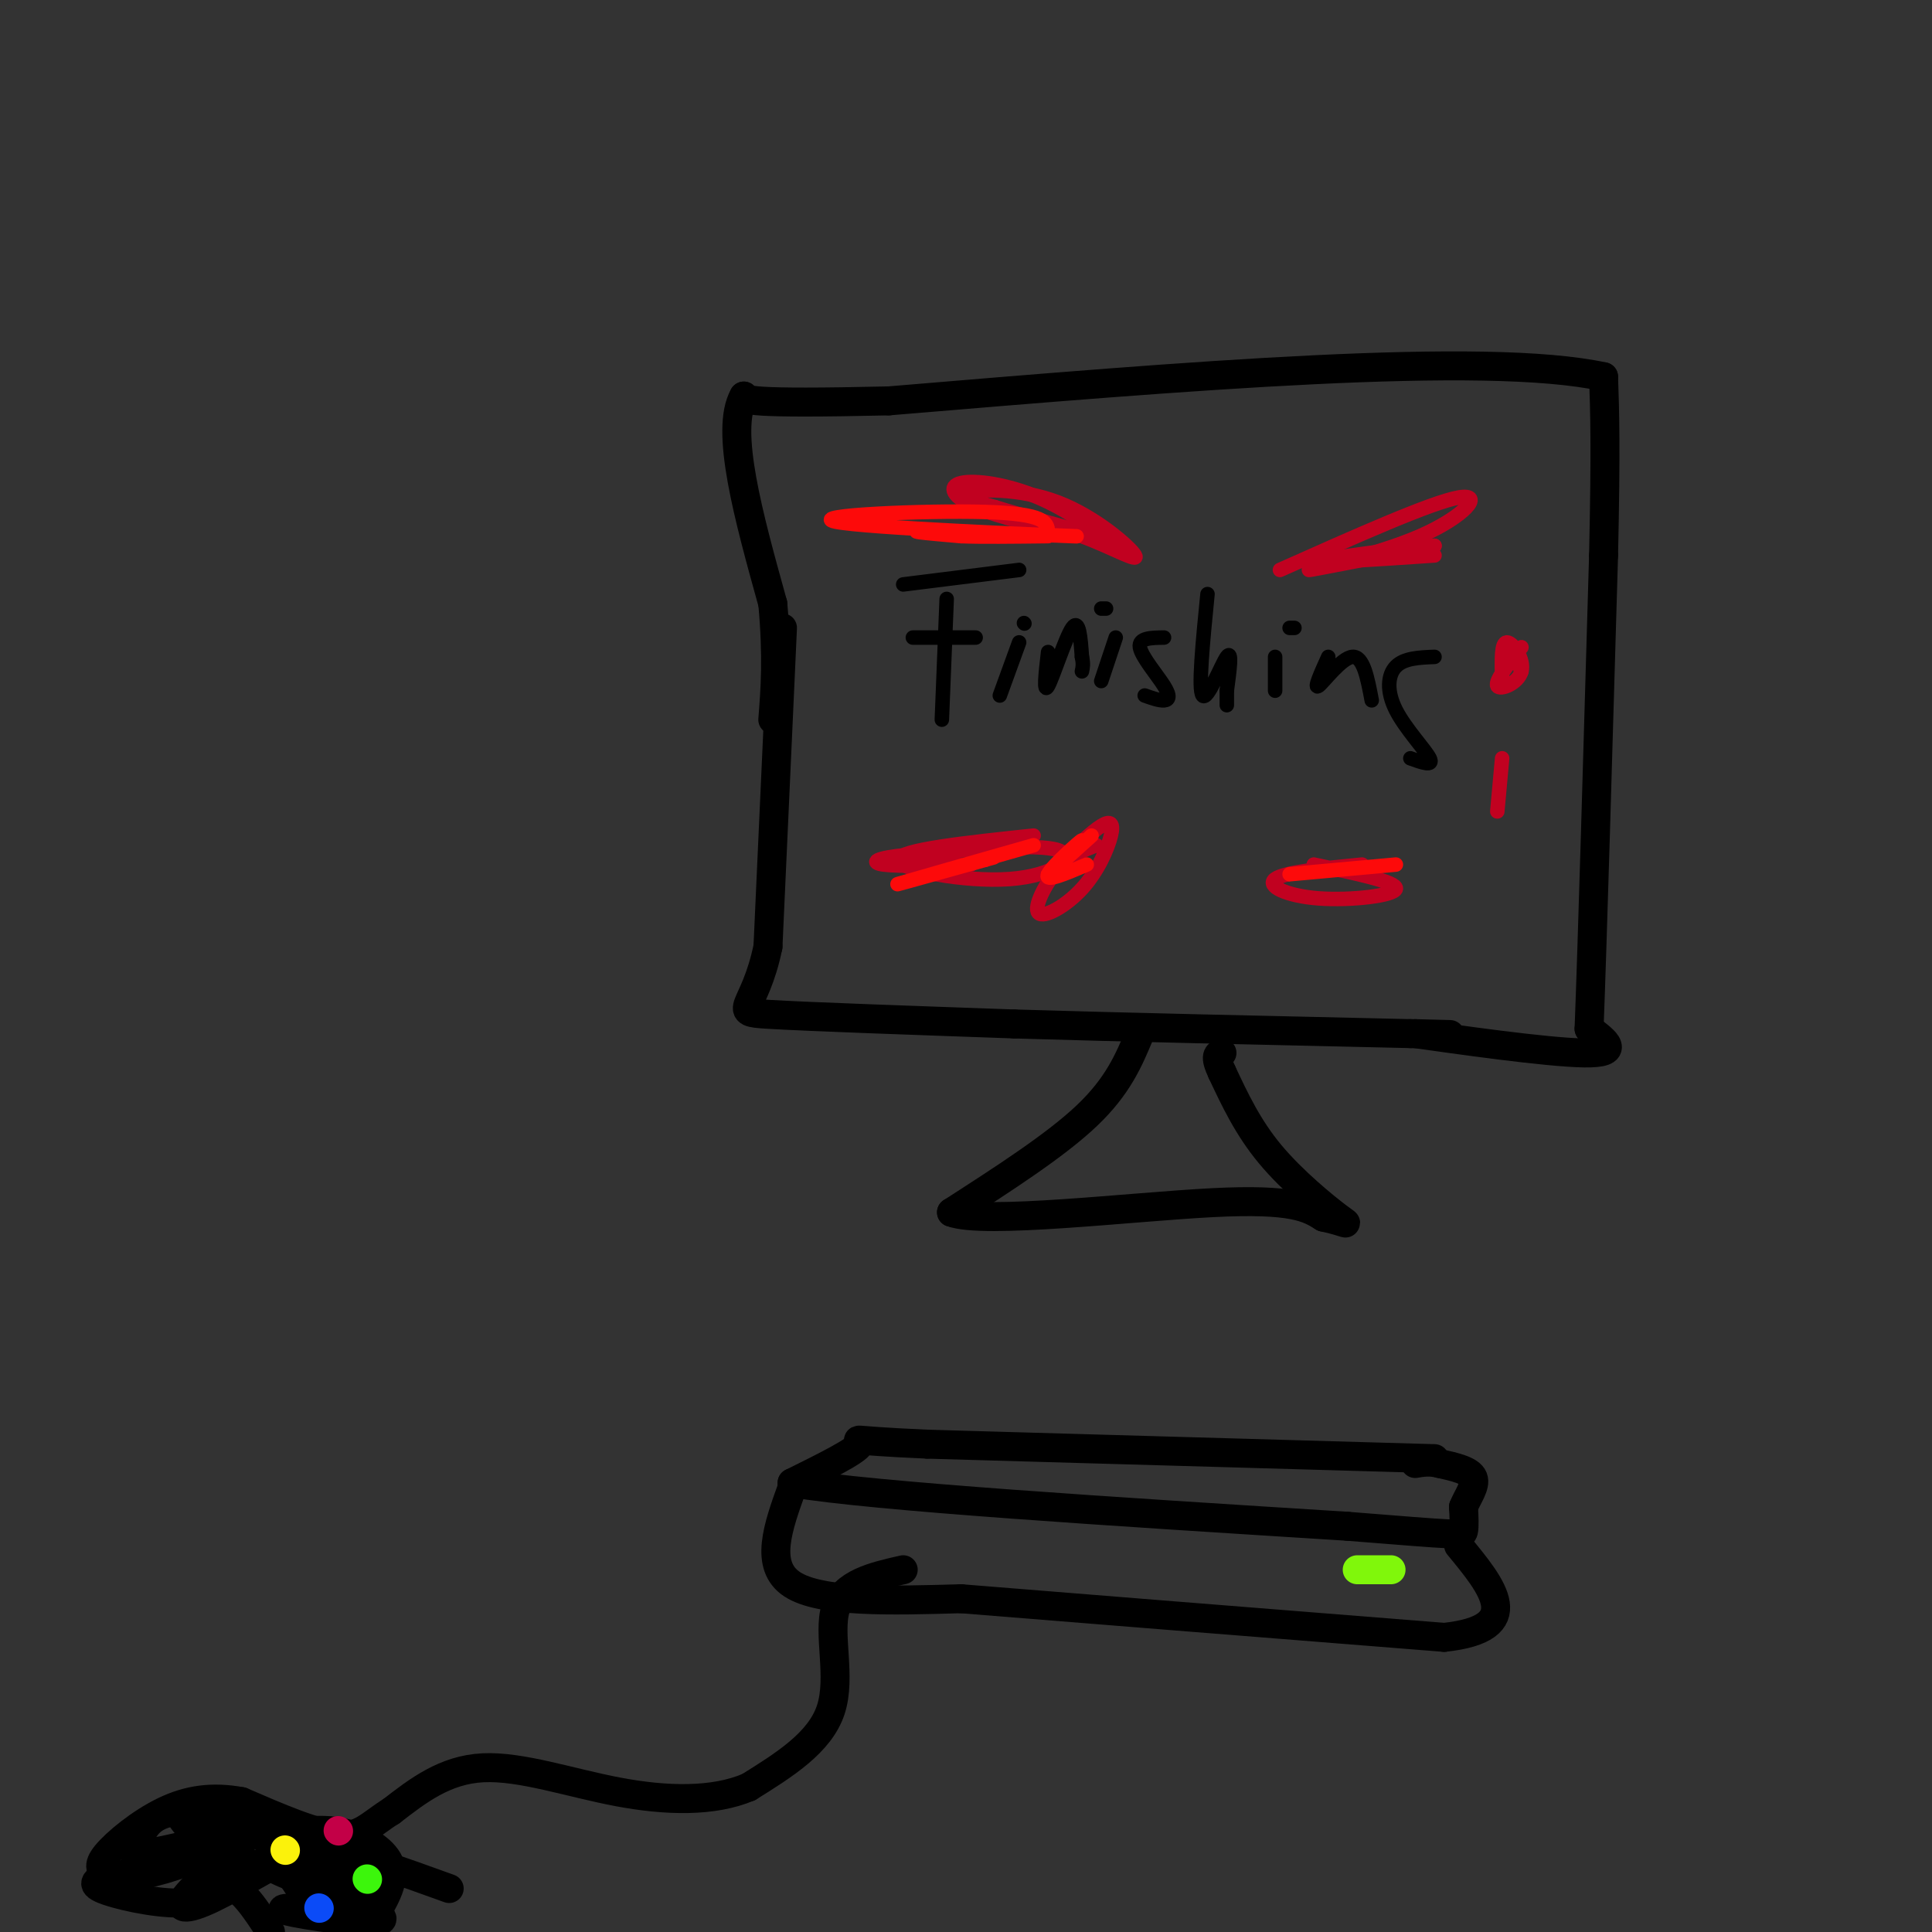 <svg viewBox='0 0 400 400' version='1.1' xmlns='http://www.w3.org/2000/svg' xmlns:xlink='http://www.w3.org/1999/xlink'><rect x="0" y="0" width="400" height="400" fill="#333333" stroke="none"/><g fill='none' stroke='rgb(0,0,0)' stroke-width='6' stroke-linecap='round' stroke-linejoin='round'><path d='M162,130c0.000,0.000 -3.000,66.000 -3,66'/><path d='M159,196c-2.733,13.289 -8.067,13.511 0,14c8.067,0.489 29.533,1.244 51,2'/><path d='M210,212c22.167,0.667 52.083,1.333 82,2'/><path d='M292,214c13.833,0.333 7.417,0.167 1,0'/><path d='M293,214c7.889,1.111 27.111,3.889 35,4c7.889,0.111 4.444,-2.444 1,-5'/><path d='M329,213c0.667,-17.167 1.833,-57.583 3,-98'/><path d='M332,115c0.500,-22.500 0.250,-29.750 0,-37'/><path d='M332,78c-24.667,-5.333 -86.333,-0.167 -148,5'/><path d='M184,83c-29.667,0.667 -29.833,-0.167 -30,-1'/><path d='M154,82c-4.000,7.000 1.000,25.000 6,43'/><path d='M160,125c1.000,11.167 0.500,17.583 0,24'/><path d='M236,214c-2.250,5.417 -4.500,10.833 -11,17c-6.500,6.167 -17.250,13.083 -28,20'/><path d='M197,251c6.622,2.533 37.178,-1.133 54,-2c16.822,-0.867 19.911,1.067 23,3'/><path d='M274,252c4.952,1.036 5.833,2.125 3,0c-2.833,-2.125 -9.381,-7.464 -14,-13c-4.619,-5.536 -7.310,-11.268 -10,-17'/><path d='M253,222c-1.667,-3.500 -0.833,-3.750 0,-4'/><path d='M297,302c0.000,0.000 -105.000,-3.000 -105,-3'/><path d='M192,299c-18.822,-0.822 -13.378,-1.378 -14,0c-0.622,1.378 -7.311,4.689 -14,8'/><path d='M164,307c16.833,2.833 65.917,5.917 115,9'/><path d='M279,316c23.222,1.844 23.778,1.956 24,1c0.222,-0.956 0.111,-2.978 0,-5'/><path d='M303,312c0.756,-1.978 2.644,-4.422 2,-6c-0.644,-1.578 -3.822,-2.289 -7,-3'/><path d='M298,303c-2.000,-0.500 -3.500,-0.250 -5,0'/><path d='M164,308c-2.917,8.083 -5.833,16.167 0,20c5.833,3.833 20.417,3.417 35,3'/><path d='M199,331c22.500,1.833 61.250,4.917 100,8'/><path d='M299,339c17.167,-1.833 10.083,-10.417 3,-19'/><path d='M187,325c-6.178,1.400 -12.356,2.800 -14,8c-1.644,5.200 1.244,14.200 -1,21c-2.244,6.800 -9.622,11.400 -17,16'/><path d='M155,370c-7.298,3.107 -17.042,2.875 -27,1c-9.958,-1.875 -20.131,-5.393 -28,-5c-7.869,0.393 -13.435,4.696 -19,9'/><path d='M81,375c-4.511,2.822 -6.289,5.378 -11,5c-4.711,-0.378 -12.356,-3.689 -20,-7'/><path d='M50,373c-6.000,-1.119 -11.000,-0.417 -16,2c-5.000,2.417 -10.000,6.548 -12,9c-2.000,2.452 -1.000,3.226 0,4'/><path d='M22,388c-1.060,1.071 -3.708,1.750 -1,3c2.708,1.250 10.774,3.071 16,3c5.226,-0.071 7.613,-2.036 10,-4'/><path d='M47,390c3.167,1.000 6.083,5.500 9,10'/><path d='M76,399c2.800,-4.311 5.600,-8.622 5,-12c-0.600,-3.378 -4.600,-5.822 -8,-7c-3.400,-1.178 -6.200,-1.089 -9,-1'/><path d='M64,379c-7.000,-1.444 -20.000,-4.556 -27,-4c-7.000,0.556 -8.000,4.778 -9,9'/><path d='M28,384c5.252,-0.203 22.882,-5.209 23,-5c0.118,0.209 -17.276,5.633 -23,8c-5.724,2.367 0.222,1.676 6,0c5.778,-1.676 11.389,-4.338 17,-7'/><path d='M51,380c-0.109,1.409 -8.880,8.433 -12,12c-3.120,3.567 -0.587,3.677 5,1c5.587,-2.677 14.230,-8.140 17,-9c2.770,-0.860 -0.331,2.884 0,4c0.331,1.116 4.095,-0.395 5,0c0.905,0.395 -1.047,2.698 -3,5'/><path d='M63,393c2.384,-0.760 9.843,-5.160 11,-4c1.157,1.160 -3.988,7.880 -4,9c-0.012,1.120 5.110,-3.360 6,-4c0.890,-0.640 -2.453,2.558 -3,4c-0.547,1.442 1.701,1.126 3,0c1.299,-1.126 1.650,-3.063 2,-5'/><path d='M78,393c-1.364,0.938 -5.774,5.784 -10,4c-4.226,-1.784 -8.268,-10.199 -12,-15c-3.732,-4.801 -7.155,-5.988 -11,-7c-3.845,-1.012 -8.112,-1.849 -8,0c0.112,1.849 4.603,6.386 10,9c5.397,2.614 11.698,3.307 18,4'/><path d='M65,388c-0.657,-0.226 -11.300,-2.793 -8,-1c3.300,1.793 20.542,7.944 22,10c1.458,2.056 -12.869,0.016 -18,-1c-5.131,-1.016 -1.065,-1.008 3,-1'/><path d='M64,395c0.027,-2.687 -1.405,-8.906 0,-10c1.405,-1.094 5.648,2.936 6,3c0.352,0.064 -3.185,-3.839 0,-4c3.185,-0.161 13.093,3.419 23,7'/></g>
<g fill='none' stroke='rgb(11,75,247)' stroke-width='6' stroke-linecap='round' stroke-linejoin='round'><path d='M66,395c0.000,0.000 0.100,0.100 0.1,0.1'/></g>
<g fill='none' stroke='rgb(60,246,12)' stroke-width='6' stroke-linecap='round' stroke-linejoin='round'><path d='M76,389c0.000,0.000 0.100,0.100 0.1,0.1'/></g>
<g fill='none' stroke='rgb(195,0,71)' stroke-width='6' stroke-linecap='round' stroke-linejoin='round'><path d='M70,379c0.000,0.000 0.100,0.100 0.1,0.1'/></g>
<g fill='none' stroke='rgb(251,242,11)' stroke-width='6' stroke-linecap='round' stroke-linejoin='round'><path d='M59,383c0.000,0.000 0.100,0.100 0.1,0.1'/></g>
<g fill='none' stroke='rgb(128,247,11)' stroke-width='6' stroke-linecap='round' stroke-linejoin='round'><path d='M281,325c0.000,0.000 7.000,0.000 7,0'/></g>
<g fill='none' stroke='rgb(0,0,0)' stroke-width='3' stroke-linecap='round' stroke-linejoin='round'><path d='M196,124c0.000,0.000 -1.000,25.000 -1,25'/><path d='M187,121c0.000,0.000 24.000,-3.000 24,-3'/><path d='M189,132c0.000,0.000 13.000,0.000 13,0'/><path d='M211,133c0.000,0.000 -4.000,11.000 -4,11'/><path d='M212,129c0.000,0.000 0.100,0.100 0.1,0.1'/><path d='M217,135c-0.511,4.422 -1.022,8.844 0,7c1.022,-1.844 3.578,-9.956 5,-12c1.422,-2.044 1.711,1.978 2,6'/><path d='M224,136c0.333,1.500 0.167,2.250 0,3'/><path d='M231,132c0.000,0.000 -3.000,9.000 -3,9'/><path d='M228,126c0.000,0.000 1.000,0.000 1,0'/><path d='M241,132c-2.655,0.036 -5.310,0.071 -5,2c0.310,1.929 3.583,5.750 5,8c1.417,2.250 0.976,2.929 0,3c-0.976,0.071 -2.488,-0.464 -4,-1'/><path d='M250,123c-0.978,9.911 -1.956,19.822 -1,21c0.956,1.178 3.844,-6.378 5,-8c1.156,-1.622 0.578,2.689 0,7'/><path d='M254,143c0.000,1.667 0.000,2.333 0,3'/><path d='M264,136c0.000,0.000 0.000,7.000 0,7'/><path d='M267,130c0.000,0.000 1.000,0.000 1,0'/><path d='M275,136c-1.533,3.400 -3.067,6.800 -2,6c1.067,-0.800 4.733,-5.800 7,-6c2.267,-0.200 3.133,4.400 4,9'/><path d='M297,136c-3.149,0.125 -6.298,0.250 -8,2c-1.702,1.750 -1.958,5.125 0,9c1.958,3.875 6.131,8.250 7,10c0.869,1.750 -1.565,0.875 -4,0'/></g>
<g fill='none' stroke='rgb(193,1,32)' stroke-width='3' stroke-linecap='round' stroke-linejoin='round'><path d='M234,115c-6.262,-4.619 -12.524,-9.238 -19,-12c-6.476,-2.762 -13.167,-3.667 -16,-3c-2.833,0.667 -1.810,2.905 3,5c4.810,2.095 13.405,4.048 22,6'/><path d='M224,111c6.542,2.459 11.898,5.608 11,4c-0.898,-1.608 -8.049,-7.971 -16,-11c-7.951,-3.029 -16.700,-2.722 -19,-2c-2.300,0.722 1.850,1.861 6,3'/><path d='M206,105c5.733,1.800 17.067,4.800 21,6c3.933,1.200 0.467,0.600 -3,0'/><path d='M265,118c15.702,-7.006 31.405,-14.012 37,-15c5.595,-0.988 1.083,4.042 -8,8c-9.083,3.958 -22.738,6.845 -23,7c-0.262,0.155 12.869,-2.423 26,-5'/><path d='M297,113c-2.089,-0.067 -20.311,2.267 -23,3c-2.689,0.733 10.156,-0.133 23,-1'/><path d='M313,134c0.000,0.000 2.000,5.000 2,5'/><path d='M315,134c-2.762,3.500 -5.524,7.000 -5,8c0.524,1.000 4.333,-0.500 5,-3c0.667,-2.500 -1.810,-6.000 -3,-6c-1.190,0.000 -1.095,3.500 -1,7'/><path d='M311,138c0.000,0.000 0.000,4.000 0,4'/><path d='M311,157c0.000,0.000 -1.000,11.000 -1,11'/><path d='M227,175c-2.705,1.024 -5.409,2.049 -8,5c-2.591,2.951 -5.067,7.829 -4,9c1.067,1.171 5.678,-1.367 9,-5c3.322,-3.633 5.356,-8.363 6,-11c0.644,-2.637 -0.102,-3.182 -2,-2c-1.898,1.182 -4.949,4.091 -8,7'/><path d='M282,179c-8.048,0.786 -16.095,1.571 -18,3c-1.905,1.429 2.333,3.500 9,4c6.667,0.500 15.762,-0.571 16,-2c0.238,-1.429 -8.381,-3.214 -17,-5'/><path d='M214,173c-13.952,1.476 -27.905,2.952 -28,5c-0.095,2.048 13.667,4.667 23,4c9.333,-0.667 14.238,-4.619 10,-6c-4.238,-1.381 -17.619,-0.190 -31,1'/><path d='M188,177c-6.733,0.600 -8.067,1.600 -5,2c3.067,0.400 10.533,0.200 18,0'/></g>
<g fill='none' stroke='rgb(253,10,10)' stroke-width='3' stroke-linecap='round' stroke-linejoin='round'><path d='M214,175c-13.167,3.750 -26.333,7.500 -28,8c-1.667,0.500 8.167,-2.250 18,-5'/><path d='M204,178c3.000,-0.833 1.500,-0.417 0,0'/><path d='M226,173c-4.851,4.393 -9.702,8.786 -9,8c0.702,-0.786 6.958,-6.750 7,-7c0.042,-0.250 -6.131,5.214 -7,7c-0.869,1.786 3.565,-0.107 8,-2'/><path d='M289,179c-10.083,0.917 -20.167,1.833 -22,2c-1.833,0.167 4.583,-0.417 11,-1'/><path d='M217,110c-0.268,-1.817 -0.536,-3.633 -13,-4c-12.464,-0.367 -37.124,0.716 -31,2c6.124,1.284 43.033,2.769 49,3c5.967,0.231 -19.010,-0.791 -28,-1c-8.990,-0.209 -1.995,0.396 5,1'/><path d='M199,111c3.833,0.167 10.917,0.083 18,0'/></g>
</svg>